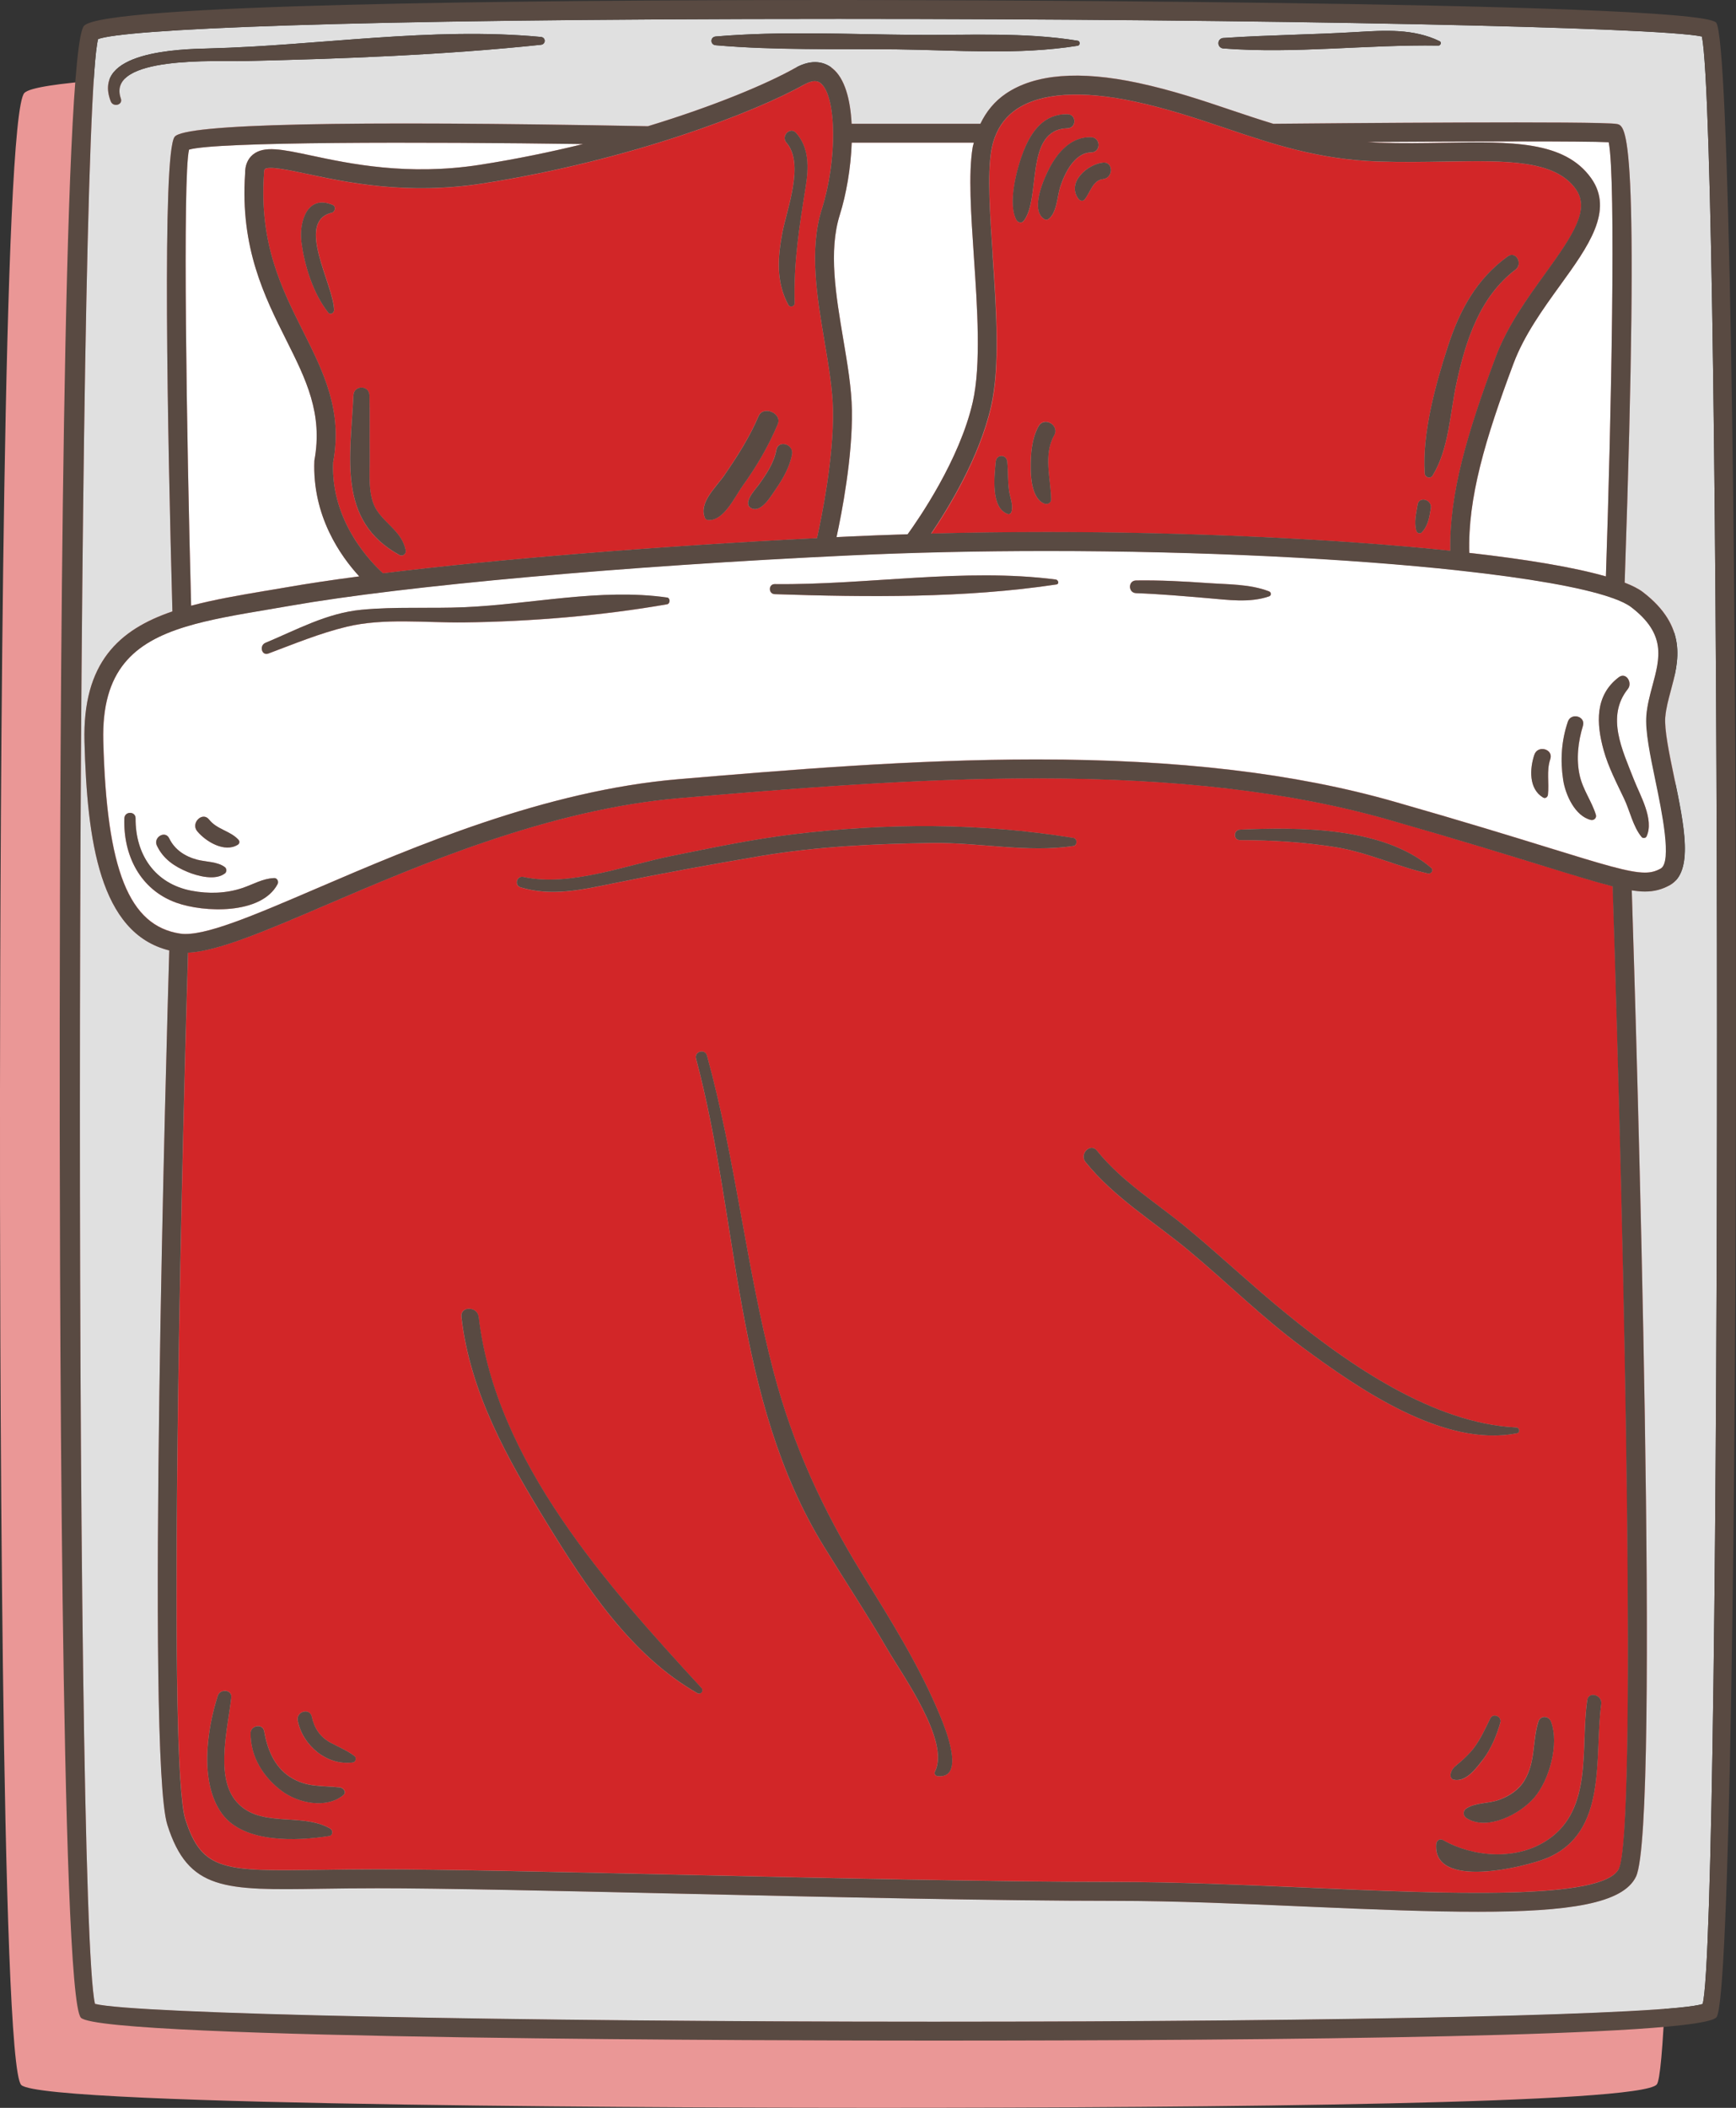 <?xml version="1.0" encoding="UTF-8"?>
<svg id="Layer_2" data-name="Layer 2" xmlns="http://www.w3.org/2000/svg" viewBox="0 0 348.91 423.41">
  <rect x="0" y="0" width="348.91" height="423.41" fill="#333333" stroke="none"/>
  <defs>
    <style>
      .cls-1 {
        fill: #594a42;
      }

      .cls-1, .cls-2, .cls-3, .cls-4, .cls-5 {
        stroke-width: 0px;
      }

      .cls-2 {
        fill: #d22628;
      }

      .cls-3 {
        fill: #e0e0e0;
      }

      .cls-4 {
        fill: #fff;
      }

      .cls-5 {
        fill: #ea9796;
      }
    </style>
  </defs>
  <g id="Object">
    <g>
      <path class="cls-5" d="m156.77,13.5c-66.92,0-147.6.89-151.86,5.16C.62,22.95.05,160.17,0,218.97c-.04,45.84.16,195.73,4.27,199.84,4.37,4.37,143.5,4.59,171.35,4.59h.01c69.89,0,153.92-.81,157.35-4.68,5.28-5.94,5.21-395.42-.08-400.7-4.47-4.47-174.42-4.52-176.14-4.52Z"/>
      <path class="cls-4" d="m330.92,143.68c.17-2.05.71-4.06,1.23-6,1.49-5.55,2.79-10.34-4.29-15.75-.81-.62-2.08-1.22-3.73-1.82-.15-.04-.3-.08-.44-.15-5.9-2.02-16.48-3.85-30.13-5.35h0s-.08,0-.12,0c-.07,0-.13-.03-.2-.04-21.96-2.39-51.76-3.91-82.77-3.91-13.71,0-27.03.3-39.6.88-45.36,2.12-89.49,6.09-112.42,10.1l-4.51.77c-6.16,1.04-11.77,1.99-16.57,3.45,0,0,0,0,0,0-10.44,3.18-16.96,8.77-16.59,22.98.68,25.92,5.17,37.13,15.47,38.68,4.7.68,14.76-3.65,27.67-9.19,19.24-8.25,45.6-19.56,72.53-21.84,21.98-1.86,46.9-3.96,71.93-3.96,28.39,0,51.87,2.77,71.8,8.46,13.85,3.96,23.92,7.06,31.27,9.33,10.66,3.29,16.01,4.94,19.17,4.94,1.22,0,2.14-.24,3.19-.82,2.36-1.31.23-11.55-1.04-17.67-1.07-5.15-2.08-10.01-1.82-13.11Zm-288.9,20.94c1.59,2.02,4.23,2.24,5.91,4.06.28.31.23.78-.13,1-2.64,1.66-6.42-.61-8.15-2.69-1.39-1.66,1.04-4.05,2.37-2.37Zm-8.01,3.78c1.1,2.3,3.2,3.65,5.63,4.29,1.77.47,4.15.37,5.6,1.53.33.27.33.93,0,1.2-1.92,1.52-5.5.56-7.57-.28-2.64-1.08-4.9-2.63-6.14-5.28-.78-1.67,1.68-3.13,2.48-1.45Zm21.77,9.21c-3.28,6.17-14.82,5.72-20.37,3.72-7.28-2.62-10.67-9.56-10.42-16.95.05-1.45,2.26-1.46,2.25,0-.05,7.28,3.87,13.16,11.28,14.56,3.39.64,6.91.54,10.2-.56,2.16-.73,4.06-1.9,6.35-1.99.64-.02.98.7.7,1.23Zm78.28-56.21c-13.16,2.3-27.4,3.47-40.76,3.64-7.66.1-16.12-.94-23.63.87-5.42,1.31-10.52,3.43-15.73,5.38-1.36.51-1.88-1.61-.59-2.15,6.33-2.64,12.33-5.98,19.29-6.64,6.9-.66,13.75-.22,20.66-.51,13.43-.58,27.38-3.86,40.76-1.95.69.1.67,1.26,0,1.37Zm78.27-4c-18.33,2.77-38.12,2.57-56.62,1.95-1.3-.04-1.3-2.03,0-2.02,18.59.21,38.05-3.31,56.49-.92.51.07.75.9.13.99Zm42.73,2.39c-3.94,1.36-8.28.69-12.37.35-4.78-.4-9.56-.83-14.35-1-1.64-.06-1.65-2.53,0-2.55,4.8-.07,9.56.18,14.35.52,4.1.29,8.51.18,12.37,1.67.48.19.51.83,0,1Zm56.53,32.69c-.8,2.4-.2,4.71-.47,7.15-.05.47-.52.84-.98.56-2.89-1.74-2.69-5.77-1.75-8.6.68-2.02,3.89-1.16,3.2.88Zm8.15,12.23c-3.19-.78-5.1-5.05-5.56-8.04-.61-3.98-.35-7.87.94-11.69.64-1.91,3.63-1.12,3.03.84-.97,3.18-1.38,6.66-.65,9.94.65,2.94,2.42,5.18,3.26,7.93.19.62-.43,1.17-1.02,1.02Zm11.2,3.31c-.16.35-.74.42-.98.13-1.74-2.1-2.35-5.23-3.51-7.67-1.5-3.17-3.19-6.37-4.13-9.77-1.49-5.38-1.8-11.02,3.05-14.68,1.47-1.11,2.79,1.14,1.82,2.35-4.47,5.58-1.08,12.35,1.19,18.17,1.24,3.19,4.15,8.03,2.56,11.46Z"/>
      <path class="cls-2" d="m61.83,34.97c-3.65-.78-7.78-1.65-8.6-.99-.07.05-.19.33-.18.98-.95,14.01,3.54,22.96,7.88,31.62,4.1,8.18,7.97,15.92,6.02,26.35-.48,11.92,7.79,20.2,10.04,22.23,22.95-2.83,54.5-5.4,87.21-7.06.89-3.98,3.37-16,3.22-25.61-.07-4.18-.86-8.85-1.69-13.8-1.54-9.11-3.13-18.54-.56-26.67,1.54-4.89,2.29-10.48,2.27-15.21,0-.01,0-.02,0-.03,0-.01,0-.03,0-.04-.03-4.8-.87-8.69-2.51-10.02-.31-.25-1.15-.93-3.35.31-9.68,5.44-34.86,15.22-64.56,19.84-15.2,2.36-27.23-.2-35.19-1.89Zm5.32,27.36c0,.55-.78.97-1.16.48-3.02-3.82-4.79-9.4-5.4-14.19-.51-4,1.14-9.65,6.31-7.44.69.29.46,1.39-.2,1.55-7.43,1.76.45,14.6.46,19.6Zm13.12,49.16c-12.56-6.87-9.84-19.67-9.25-32.07.1-2.08,3.18-2.09,3.23,0,.11,4.04,0,8.08.06,12.12.05,3.39-.52,8.11,1.46,11.04,1.96,2.9,5.02,4.35,5.76,7.94.15.74-.58,1.35-1.26.97Zm76.96-64.73c.9-4.77,4.51-13.88.82-18.11-1.16-1.33.77-3.29,1.95-1.95,2.67,3.02,2.53,7.03,1.92,10.85-1.27,7.94-2.46,15.26-2.21,23.35.02.68-.95.94-1.27.35-2.49-4.57-2.16-9.47-1.21-14.49Zm1.95,44.48c-.44,2.52-1.82,4.92-3.26,7-.89,1.29-2.89,4.82-4.88,3.87-1.93-.92.67-3.67,1.31-4.55,1.57-2.16,3.19-4.52,3.67-7.19.37-2.07,3.5-1.19,3.15.87Zm-13.6,4.21c2.61-3.8,5.06-7.63,6.88-11.88.94-2.18,4.77-.57,3.85,1.62-1.86,4.43-4.25,8.5-7.06,12.4-1.58,2.19-3.73,7.01-6.84,6.87-.27-.01-.61-.15-.73-.42-1.33-3.07,2.26-6.2,3.9-8.6Z"/>
      <path class="cls-3" d="m168.77,3.8C66.47,3.8,24.8,5.95,19.72,7.85c-4.48,16.11-5.03,376.04-.63,394.68,7.92,2.02,80.74,3.58,168.53,3.58s148.14-1.46,154.58-3.56c3.88-13.35,3.88-375.33-.14-395.21-8.74-1.9-88-3.54-173.29-3.54Zm77.13,3.83c8.9-.61,17.84-.66,26.76-1.2,5.7-.34,11.46-.7,16.68,1.84.43.21.21.89-.24.88-14.45-.23-28.72,1.68-43.2.58-1.35-.1-1.36-2.01,0-2.11Zm-102.06-.3c13.23-1.13,26.67-.43,39.94-.33,10.88.09,22.06-.58,32.83,1.18.5.08.5.92,0,1-11.93,1.92-24.42.87-36.46.73-12.07-.14-24.27.22-36.31-.83-1.13-.1-1.13-1.65,0-1.75Zm-101.92,2.4c22.06-.56,44.79-4.39,66.79-2.31,1.02.1,1.01,1.47,0,1.57-19.71,2.08-40.2,2.83-60.03,3.28-4.62.11-27.46-1.18-24.4,7.52.46,1.3-1.55,1.8-2.03.56-3.9-10.04,13.88-10.48,19.67-10.62Zm293.71,168.05c-1.62.9-3.17,1.29-5.03,1.29-.79,0-1.67-.09-2.63-.24.9,27.93,5.81,187.58.86,198.09-2.57,5.46-13.62,7.08-31.72,7.08-9.56,0-21.08-.45-34.35-1.03-13.02-.57-26.49-1.16-38.81-1.16-23.33,0-57.49-.77-87.63-1.45-24.51-.56-47.67-1.08-60.47-1.08-4.19,0-7.93.06-11.27.1-19.44.31-26.73.39-30.93-12.82-4.3-13.5-.14-158.07.38-175.66-14.02-3.45-16.52-22.12-17.04-41.95-.42-15.87,6.93-22.5,17.67-26.15-.95-34.9-2.11-92.16.46-95.35,2.08-2.58,34.09-3.28,95.11-2.11,13.53-4.11,24.06-8.58,29.51-11.65,3.68-2.07,6.17-1.11,7.6.05,2.45,1.99,3.58,6.22,3.83,11.11h25.88c1.17-2.44,2.83-4.49,5.11-6.05,5.83-3.96,14.8-4.69,26.63-2.15,6.85,1.47,12.86,3.49,18.66,5.45,2.84.96,5.64,1.89,8.47,2.75,11.66-.11,65.88-.58,69.04.04,1.88.37,4.72.96,1.58,92.13,1.55.61,2.79,1.23,3.64,1.88,9.1,6.96,7.19,14.06,5.65,19.75-.5,1.86-.97,3.62-1.12,5.33-.21,2.54.79,7.36,1.76,12.02,2.04,9.82,3.98,19.09-.83,21.77Z"/>
      <path class="cls-2" d="m187.16,107.19c7.6-.2,15.38-.31,23.31-.31,27.79,0,57.82,1.33,81.03,3.76-.21-11.41,3.34-23.49,9.15-38.98,2.32-6.19,6.33-11.74,9.88-16.63,5.73-7.91,9.09-12.97,6.18-17.04-4.2-5.89-13.96-5.73-26.27-5.52-4.28.07-8.69.14-13.38-.01-12.04-.4-21.16-3.48-30.82-6.73-5.71-1.92-11.61-3.91-18.25-5.33-10.64-2.28-18.84-1.74-23.7,1.58-1.99,1.35-3.41,3.2-4.28,5.49-.02.05-.04.09-.06.13-.3.83-.54,1.71-.7,2.65-.81,4.87-.27,12.78.29,21.15.74,10.94,1.51,22.25-.31,30.23-2.35,10.35-8.65,20.58-12.05,25.58Zm103.85-37.63c2.36-7.24,5.75-13.53,12.02-18.05,1.63-1.18,3.11,1.49,1.56,2.66-7.19,5.46-10.03,14.3-11.86,22.8-1.3,6-1.51,13.24-4.79,18.55-.47.75-1.55.41-1.6-.43-.53-8.02,2.21-17.95,4.67-25.53Zm-6.09,31.8c.27-1.75,2.95-1.01,2.66.73-.3,1.77-.53,3.5-1.82,4.84-.35.36-.95.17-1.09-.29-.53-1.75-.02-3.52.25-5.29Zm-73.06-13.91c-2.21,3.92-.67,8.69-.6,12.85.01.8-.81,1.1-1.45.83-2.29-.98-2.64-4.81-2.66-6.93-.02-2.86.16-6.03,1.58-8.59,1.13-2.04,4.27-.21,3.13,1.83Zm9.83-51.47c-2.06.21-2.58,2.75-3.72,4.12-.35.42-.96.21-1.23-.16-2.43-3.32,1.87-6.97,4.95-7.28,2.13-.21,2.11,3.11,0,3.32Zm-2.37-8.41c1.96.08,1.98,3.03,0,3.06-3.36.04-5.34,4.18-6.23,6.94-.62,1.91-.65,5.22-2.38,6.47-.22.16-.59.14-.81,0-2.91-1.86-.13-8.07,1.03-10.27,1.7-3.24,4.44-6.35,8.39-6.19Zm-13.59,2.77c1.59-4.02,4.13-7.51,8.85-7.39,1.82.04,1.82,2.77,0,2.82-8.79.23-5.23,14.15-8.87,18.67-.36.44-1.12.27-1.37-.18-1.91-3.34.1-10.63,1.4-13.92Zm-5.6,62.37c.15-1.49,2.17-1.49,2.31,0,.18,1.94.09,3.89.36,5.82.2,1.44.9,2.87.48,4.31-.09.3-.42.52-.73.41-3.49-1.2-2.7-7.74-2.42-10.54Z"/>
      <path class="cls-4" d="m171.22,82.42c.15,9.4-2.02,20.6-3.09,25.47.85-.04,1.7-.09,2.56-.13,3.84-.18,7.77-.32,11.73-.45,2.16-2.98,10.44-14.93,13.09-26.56,1.69-7.44.91-18.96.23-29.13-.58-8.6-1.13-16.73-.25-22.03.06-.33.17-.62.24-.94h-24.55c-.17,5.09-1.11,10.43-2.39,14.49-2.3,7.26-.78,16.23.68,24.9.86,5.09,1.67,9.9,1.75,14.37Z"/>
      <path class="cls-4" d="m290.37,28.67c13.45-.23,24.07-.39,29.43,7.11,4.64,6.5-.62,13.77-6.19,21.47-3.4,4.7-7.26,10.03-9.4,15.74-5.73,15.3-9.21,27.11-8.9,38.06,11.48,1.3,21.04,2.89,27.46,4.73,1.07-31.56,2.06-79.85.56-87.23-4.97-.24-27.26-.19-48.44-.05.76.05,1.51.12,2.29.14,4.6.15,8.97.08,13.2.01Z"/>
      <path class="cls-4" d="m53.31,118.69l4.49-.76c4.15-.73,9-1.45,14.41-2.16-3.72-4.03-9.48-12.13-9.02-23.26,1.75-9.45-1.68-16.29-5.65-24.22-4.35-8.69-9.29-18.54-8.27-33.43-.03-1.6.5-2.93,1.56-3.81,2.23-1.83,5.83-1.07,11.8.2,7.68,1.64,19.32,4.11,33.81,1.85,7.25-1.13,14.22-2.57,20.75-4.17-32.32-.46-73.78-.49-79.19,1.12-1.31,5.28-.49,57.68.42,91.6,4.59-1.22,9.64-2.09,14.89-2.98Z"/>
      <path class="cls-2" d="m310.31,173.96c-7.34-2.26-17.38-5.37-31.19-9.31-19.58-5.59-42.72-8.31-70.75-8.31-24.87,0-49.7,2.1-71.61,3.95-26.31,2.22-52.34,13.39-71.35,21.54-12.09,5.19-21.69,9.28-27.6,9.52-1.7,56.66-3.94,163.41-.55,174.06,3.35,10.53,7.94,10.45,27.26,10.17,3.36-.05,7.11-.1,11.33-.1,12.85,0,36.02.52,60.56,1.08,30.12.68,64.26,1.45,87.55,1.45,12.4,0,25.91.59,38.98,1.16,27.85,1.23,59.42,2.61,62.47-3.87,3.55-7.54,1.2-121.54-1.26-197.28-3.29-.83-7.62-2.16-13.82-4.07Zm-244.1,194.83c-6.41,1.02-17.1,1.52-21.51-4.36-4.66-6.21-3.17-16.9-.92-23.84.46-1.41,2.88-1.25,2.71.37-.62,5.71-3.2,15.44.68,20.51,4.63,6.05,13.35,2.41,19.23,5.85.55.32.52,1.35-.19,1.46Zm2.8-8.2c-3.4,2.78-9.05,1.64-12.35-.83-3.74-2.79-6.34-6.89-6.28-11.68.02-1.51,2.43-1.94,2.71-.37.63,3.58,1.99,7.16,5.22,9.23,3.37,2.16,6.34,1.67,10.07,2.1.69.08,1.32.98.64,1.54Zm1.93-6.56c-5.22.71-10.12-3.4-11.11-8.41-.36-1.85,2.44-2.64,2.83-.78.48,2.29,1.69,4.09,3.77,5.22,1.65.89,3.36,1.55,4.84,2.71.42.33.2,1.19-.33,1.26Zm238.24-8.2c.41-1.31,2.1-1.21,2.55,0,1.67,4.48-.31,11.66-3.34,15.22-2.83,3.32-9.51,6.84-13.69,4.13-.71-.46-.72-1.46,0-1.92,1.92-1.22,4.32-.94,6.45-1.69,2.07-.73,4.02-1.97,5.19-3.88,2.35-3.84,1.56-7.82,2.83-11.86Zm-17.01,11.67c-.51-.12-.71-.65-.63-1.11.22-1.25,1.09-1.68,1.99-2.48.92-.82,1.83-1.67,2.59-2.65,1.44-1.87,2.37-4,3.42-6.1.56-1.13,2.34-.33,2.01.85-.74,2.6-1.87,5.31-3.52,7.48-1.32,1.72-3.4,4.57-5.85,4.02Zm-42.96-190.85c11.97-.51,28.79-.57,38.45,7.7.54.46-.04,1.25-.65,1.12-6.33-1.45-12.15-4.28-18.66-5.31-6.34-1.01-12.72-1.4-19.14-1.4-1.36,0-1.35-2.05,0-2.11Zm-109.04,173.47c-13.29-7.52-22.51-21.51-30.31-34.24-7.88-12.85-15.39-26.13-17.14-41.34-.25-2.22,3.22-2.2,3.47,0,3.36,29,25.94,54.06,44.78,74.53.51.55-.14,1.43-.81,1.05Zm48.28,16.66c-.48-.05-.77-.49-.54-.94,3.07-6.04-6.54-19.36-9.38-24.25-4.14-7.12-8.67-13.99-12.98-21-18.11-29.46-16.98-65.47-25.67-97.96-.38-1.43,1.81-2.03,2.2-.61,5.77,20.92,7.89,42.6,13.4,63.56,3.84,14.64,9.87,27.7,17.76,40.5,5.68,9.22,11.62,18.63,15.74,28.68.81,1.98,5.26,12.62-.53,12.02Zm27.28-186.83c-9.33,1.39-19.01-.75-28.46-.61-11.48.17-22.98.69-34.31,2.6-9.96,1.68-19.95,3.51-29.84,5.54-6.18,1.27-12.32,2.66-18.5.77-1.34-.41-.79-2.39.58-2.09,9.27,2.03,20.57-2.35,29.69-4.2,8.14-1.64,16.3-3.37,24.54-4.37,18.88-2.29,37.55-2.32,56.31.73.81.13.82,1.51,0,1.63Zm46.02,100.67c-8.05-5.94-15.17-13.05-22.85-19.43-7-5.82-14.99-10.63-20.74-17.78-1.29-1.61.98-3.91,2.29-2.29,5.12,6.35,12.02,10.5,18.23,15.65,6.75,5.6,13.14,11.64,19.95,17.18,12.43,10.11,29.45,22.01,46.12,22.78.64.03.84,1.03.16,1.17-14.81,2.98-32.05-9.1-43.15-17.28Zm60.07,71.69c-1.47,10.63,1.46,25.81-10.98,30.96-4.06,1.68-22.98,6.45-22.19-2.87.06-.67.73-1.14,1.36-.78,6.11,3.46,14.85,4.21,21.15-.11,9.06-6.22,6.44-18.52,7.84-27.98.28-1.88,3.09-1.06,2.83.78Z"/>
      <path class="cls-1" d="m168.77,0C101.85,0,21.17.89,16.91,5.16c-4.29,4.29-4.86,141.51-4.91,200.31-.04,45.84.16,195.73,4.27,199.84,4.37,4.37,143.5,4.59,171.35,4.59h.01c69.89,0,153.92-.81,157.35-4.68,5.28-5.94,5.21-395.42-.08-400.7C340.44.05,170.49,0,168.77,0Zm173.43,402.54c-6.45,2.1-69.44,3.56-154.58,3.56s-160.61-1.56-168.53-3.58c-4.4-18.64-3.85-378.57.63-394.68,5.08-1.9,46.75-4.05,149.05-4.05,85.29,0,164.55,1.64,173.29,3.54,4.02,19.88,4.02,381.86.14,395.21Z"/>
      <path class="cls-1" d="m334.7,144c.14-1.71.62-3.47,1.12-5.33,1.54-5.7,3.45-12.79-5.65-19.75-.85-.65-2.09-1.28-3.64-1.88,3.15-91.16.3-91.76-1.58-92.13-3.16-.62-57.38-.15-69.04-.04-2.83-.86-5.63-1.79-8.47-2.75-5.81-1.96-11.81-3.98-18.66-5.45-11.84-2.53-20.8-1.81-26.63,2.15-2.28,1.55-3.94,3.61-5.11,6.05h-25.88c-.25-4.89-1.37-9.12-3.83-11.11-1.44-1.16-3.92-2.12-7.6-.05-5.45,3.06-15.98,7.54-29.51,11.65-61.02-1.17-93.03-.47-95.11,2.11-2.57,3.18-1.41,60.45-.46,95.35-10.73,3.65-18.08,10.28-17.67,26.15.52,19.84,3.03,38.5,17.04,41.95-.52,17.59-4.68,162.17-.38,175.66,4.21,13.21,11.49,13.13,30.93,12.82,3.34-.05,7.08-.1,11.27-.1,12.81,0,35.96.52,60.47,1.08,30.14.68,64.3,1.45,87.63,1.45,12.32,0,25.79.59,38.81,1.16,13.27.58,24.79,1.04,34.35,1.03,18.1,0,29.15-1.62,31.72-7.08,4.94-10.51.03-170.16-.86-198.09.97.15,1.84.24,2.63.24,1.87,0,3.42-.4,5.03-1.29,4.8-2.67,2.87-11.95.83-21.77-.97-4.66-1.97-9.47-1.76-12.02Zm-11.38-115.44c1.5,7.38.51,55.66-.56,87.23-6.42-1.84-15.97-3.43-27.46-4.73-.32-10.95,3.16-22.77,8.9-38.06,2.14-5.71,6-11.04,9.4-15.74,5.57-7.7,10.83-14.97,6.19-21.47-5.36-7.5-15.98-7.34-29.43-7.11-4.22.07-8.6.14-13.2-.01-.79-.03-1.53-.09-2.29-.14,21.18-.14,43.47-.2,48.44.05Zm-123.8,22.82c-.56-8.37-1.1-16.28-.29-21.15.16-.94.4-1.82.7-2.65.02-.04.04-.09.06-.13.87-2.29,2.29-4.13,4.28-5.49,4.87-3.32,13.06-3.86,23.7-1.58,6.64,1.42,12.54,3.41,18.25,5.33,9.66,3.26,18.78,6.33,30.82,6.73,4.69.15,9.1.08,13.38.01,12.32-.2,22.07-.36,26.27,5.52,2.91,4.07-.45,9.12-6.18,17.04-3.54,4.89-7.55,10.44-9.88,16.63-5.81,15.49-9.36,27.58-9.15,38.98-23.22-2.43-53.25-3.76-81.03-3.76-7.93,0-15.71.11-23.31.31,3.4-5,9.7-15.23,12.05-25.58,1.82-7.98,1.05-19.29.31-30.23Zm-30.73-8.23c1.28-4.06,2.22-9.4,2.39-14.49h24.55c-.07.32-.19.61-.24.94-.88,5.3-.33,13.43.25,22.03.69,10.17,1.46,21.69-.23,29.13-2.64,11.63-10.93,23.58-13.09,26.56-3.97.13-7.89.27-11.73.45-.85.04-1.7.09-2.56.13,1.06-4.88,3.23-16.08,3.09-25.47-.07-4.47-.89-9.28-1.75-14.37-1.46-8.67-2.98-17.64-.68-24.9Zm-7.21-26.13c2.2-1.23,3.03-.56,3.35-.31,1.63,1.32,2.47,5.22,2.51,10.02,0,.01,0,.03,0,.04,0,.01,0,.02,0,.03.03,4.72-.72,10.31-2.27,15.21-2.57,8.14-.98,17.56.56,26.67.83,4.95,1.62,9.62,1.69,13.8.15,9.61-2.33,21.63-3.22,25.61-32.71,1.66-64.26,4.24-87.21,7.06-2.25-2.03-10.52-10.3-10.04-22.23,1.96-10.43-1.92-18.16-6.02-26.35-4.34-8.66-8.83-17.62-7.88-31.62-.01-.65.11-.92.18-.98.81-.67,4.95.21,8.6.99,7.96,1.69,19.98,4.25,35.19,1.89,29.7-4.62,54.89-14.4,64.56-19.84Zm-123.59,13.04c5.41-1.61,46.87-1.58,79.19-1.12-6.53,1.6-13.5,3.04-20.75,4.17-14.5,2.25-26.13-.22-33.81-1.85-5.97-1.27-9.56-2.03-11.8-.2-1.06.87-1.59,2.21-1.56,3.81-1.02,14.89,3.92,24.74,8.27,33.43,3.97,7.93,7.4,14.77,5.65,24.22-.46,11.14,5.3,19.23,9.02,23.26-5.4.71-10.26,1.44-14.41,2.16l-4.49.76c-5.25.89-10.3,1.75-14.89,2.98-.91-33.93-1.73-86.33-.42-91.6Zm287.4,345.26c-3.04,6.48-34.61,5.1-62.47,3.87-13.06-.57-26.57-1.16-38.98-1.16-23.28,0-57.42-.77-87.55-1.45-24.53-.56-47.71-1.08-60.56-1.08-4.21,0-7.97.06-11.33.1-19.31.27-23.91.36-27.26-10.17-3.39-10.65-1.15-117.41.55-174.06,5.91-.24,15.51-4.33,27.6-9.52,19.01-8.15,45.04-19.32,71.35-21.54,21.91-1.85,46.74-3.95,71.61-3.95,28.03,0,51.17,2.72,70.75,8.31,13.81,3.95,23.86,7.05,31.19,9.31,6.21,1.91,10.53,3.24,13.82,4.07,2.46,75.73,4.81,189.73,1.26,197.28Zm8.39-200.85c-1.05.58-1.97.82-3.19.82-3.15,0-8.5-1.65-19.17-4.94-7.35-2.27-17.42-5.38-31.27-9.33-19.92-5.69-43.41-8.46-71.8-8.46-25.02,0-49.94,2.11-71.93,3.96-26.93,2.27-53.28,13.58-72.53,21.84-12.91,5.54-22.96,9.87-27.67,9.19-10.31-1.55-14.79-12.75-15.47-38.68-.37-14.21,6.15-19.8,16.59-22.98,0,0,0,0,0,0,4.79-1.46,10.41-2.41,16.57-3.45l4.51-.77c22.93-4.01,67.06-7.98,112.42-10.1,12.57-.59,25.9-.88,39.6-.88,31,0,60.8,1.52,82.77,3.91.07,0,.13.04.2.04.04,0,.08,0,.12,0h0c13.65,1.5,24.23,3.33,30.13,5.35.14.07.28.11.44.15,1.65.59,2.92,1.2,3.73,1.82,7.08,5.41,5.79,10.2,4.29,15.75-.52,1.94-1.06,3.94-1.23,6-.26,3.1.75,7.96,1.82,13.11,1.27,6.12,3.4,16.36,1.04,17.67Z"/>
      <path class="cls-1" d="m66.69,42.73c.66-.16.89-1.25.2-1.55-5.17-2.22-6.82,3.43-6.31,7.44.61,4.79,2.38,10.37,5.4,14.19.39.49,1.17.06,1.16-.48-.01-5-7.89-17.84-.46-19.6Z"/>
      <path class="cls-1" d="m75.78,102.57c-1.98-2.93-1.41-7.65-1.46-11.04-.06-4.04.05-8.08-.06-12.12-.06-2.09-3.14-2.08-3.23,0-.58,12.41-3.31,25.2,9.25,32.07.69.38,1.42-.24,1.26-.97-.74-3.59-3.8-5.04-5.76-7.94Z"/>
      <path class="cls-1" d="m142.42,104.47c3.1.14,5.26-4.68,6.84-6.87,2.81-3.9,5.2-7.97,7.06-12.4.92-2.2-2.91-3.81-3.85-1.62-1.82,4.25-4.27,8.08-6.88,11.88-1.64,2.39-5.23,5.53-3.9,8.6.12.27.46.41.73.42Z"/>
      <path class="cls-1" d="m152.36,97.56c-.64.88-3.24,3.63-1.31,4.55,1.99.95,3.98-2.58,4.88-3.87,1.44-2.08,2.82-4.48,3.26-7,.36-2.05-2.77-2.94-3.15-.87-.48,2.67-2.11,5.03-3.67,7.19Z"/>
      <path class="cls-1" d="m159.72,60.9c-.25-8.1.94-15.41,2.21-23.35.61-3.82.76-7.83-1.92-10.85-1.18-1.34-3.11.62-1.95,1.95,3.69,4.23.08,13.34-.82,18.11-.95,5.02-1.28,9.92,1.21,14.49.32.59,1.29.33,1.27-.35Z"/>
      <path class="cls-1" d="m205.7,44.43c3.65-4.53.08-18.44,8.87-18.67,1.82-.05,1.82-2.77,0-2.82-4.72-.11-7.25,3.37-8.85,7.39-1.3,3.29-3.31,10.58-1.4,13.92.26.45,1.02.62,1.37.18Z"/>
      <path class="cls-1" d="m210.92,33.76c-1.16,2.2-3.94,8.41-1.03,10.27.22.14.59.16.81,0,1.73-1.25,1.77-4.56,2.38-6.47.89-2.75,2.87-6.9,6.23-6.94,1.98-.02,1.96-2.98,0-3.06-3.96-.15-6.7,2.96-8.39,6.19Z"/>
      <path class="cls-1" d="m216.74,39.94c.27.37.88.58,1.23.16,1.14-1.36,1.65-3.91,3.72-4.12,2.11-.21,2.13-3.54,0-3.32-3.08.31-7.38,3.96-4.95,7.28Z"/>
      <path class="cls-1" d="m287.94,95.51c3.28-5.31,3.49-12.55,4.79-18.55,1.84-8.5,4.67-17.34,11.86-22.8,1.55-1.18.07-3.84-1.56-2.66-6.27,4.52-9.66,10.81-12.02,18.05-2.47,7.57-5.2,17.5-4.67,25.53.06.84,1.14,1.19,1.6.43Z"/>
      <path class="cls-1" d="m285.76,106.93c1.29-1.34,1.52-3.07,1.82-4.84.29-1.75-2.39-2.48-2.66-.73-.27,1.76-.78,3.53-.25,5.29.14.46.74.65,1.09.29Z"/>
      <path class="cls-1" d="m202.55,103.25c.31.11.64-.12.73-.41.42-1.44-.28-2.87-.48-4.31-.27-1.93-.17-3.88-.36-5.82-.14-1.49-2.17-1.49-2.31,0-.28,2.8-1.07,9.35,2.42,10.54Z"/>
      <path class="cls-1" d="m208.74,85.62c-1.42,2.56-1.61,5.72-1.58,8.59.02,2.12.37,5.95,2.66,6.93.64.27,1.46-.03,1.45-.83-.07-4.16-1.61-8.93.6-12.85,1.15-2.04-1.99-3.87-3.13-1.83Z"/>
      <path class="cls-1" d="m55.08,176.38c-2.29.09-4.18,1.26-6.35,1.99-3.29,1.11-6.81,1.2-10.2.56-7.4-1.4-11.33-7.27-11.28-14.56.01-1.46-2.2-1.45-2.25,0-.26,7.38,3.14,14.32,10.42,16.95,5.55,2,17.09,2.45,20.37-3.72.28-.52-.06-1.25-.7-1.23Z"/>
      <path class="cls-1" d="m37.67,175.14c2.06.85,5.65,1.81,7.57.28.33-.27.33-.93,0-1.2-1.45-1.16-3.83-1.07-5.6-1.53-2.42-.64-4.53-1.99-5.63-4.29-.8-1.68-3.26-.21-2.48,1.45,1.24,2.65,3.51,4.2,6.14,5.28Z"/>
      <path class="cls-1" d="m47.8,169.68c.36-.22.41-.69.13-1-1.68-1.82-4.32-2.04-5.91-4.06-1.33-1.68-3.76.71-2.37,2.37,1.74,2.08,5.51,4.35,8.15,2.69Z"/>
      <path class="cls-1" d="m327.18,138.38c.97-1.21-.35-3.46-1.82-2.35-4.85,3.66-4.54,9.3-3.05,14.68.94,3.39,2.63,6.6,4.13,9.77,1.16,2.45,1.77,5.57,3.51,7.67.24.29.82.22.98-.13,1.58-3.43-1.33-8.28-2.56-11.46-2.26-5.83-5.65-12.6-1.19-18.17Z"/>
      <path class="cls-1" d="m317.49,155.75c-.73-3.28-.32-6.76.65-9.94.6-1.95-2.39-2.74-3.03-.84-1.29,3.82-1.54,7.71-.94,11.69.46,2.99,2.37,7.26,5.56,8.04.6.15,1.21-.4,1.02-1.02-.84-2.76-2.61-5-3.26-7.93Z"/>
      <path class="cls-1" d="m308.38,151.6c-.95,2.83-1.15,6.86,1.75,8.6.46.28.93-.09.98-.56.27-2.44-.33-4.75.47-7.15.68-2.04-2.53-2.9-3.2-.88Z"/>
      <path class="cls-1" d="m134.06,120.02c-13.38-1.91-27.33,1.38-40.76,1.95-6.9.3-13.76-.15-20.66.51-6.97.67-12.96,4-19.29,6.64-1.29.54-.77,2.66.59,2.15,5.22-1.95,10.31-4.07,15.73-5.38,7.51-1.81,15.97-.77,23.63-.87,13.36-.17,27.6-1.34,40.76-3.64.67-.12.69-1.27,0-1.37Z"/>
      <path class="cls-1" d="m212.2,116.41c-18.44-2.39-37.9,1.13-56.49.92-1.3-.01-1.3,1.97,0,2.02,18.5.62,38.29.82,56.62-1.95.62-.09.37-.92-.13-.99Z"/>
      <path class="cls-1" d="m255.06,118.79c-3.86-1.49-8.27-1.38-12.37-1.67-4.79-.34-9.54-.59-14.35-.52-1.65.02-1.64,2.49,0,2.55,4.79.17,9.57.6,14.35,1,4.1.34,8.43,1,12.37-.35.51-.17.48-.82,0-1Z"/>
      <path class="cls-1" d="m24.29,19.8c-3.06-8.69,19.78-7.41,24.4-7.52,19.82-.46,40.32-1.21,60.03-3.28,1.01-.11,1.02-1.48,0-1.57-22-2.08-44.73,1.75-66.79,2.31-5.79.14-23.57.58-19.67,10.62.48,1.24,2.49.74,2.03-.56Z"/>
      <path class="cls-1" d="m143.84,9.09c12.03,1.05,24.23.7,36.31.83,12.04.14,24.53,1.19,36.46-.73.5-.08.5-.92,0-1-10.77-1.75-21.95-1.09-32.83-1.18-13.26-.11-26.71-.81-39.94.33-1.13.1-1.13,1.65,0,1.75Z"/>
      <path class="cls-1" d="m245.9,9.74c14.47,1.1,28.75-.81,43.2-.58.45,0,.67-.67.24-.88-5.22-2.54-10.98-2.18-16.68-1.84-8.91.53-17.85.59-26.76,1.2-1.36.09-1.35,2,0,2.11Z"/>
      <path class="cls-1" d="m66.4,367.33c-5.89-3.44-14.61.2-19.23-5.85-3.88-5.07-1.3-14.8-.68-20.51.17-1.61-2.25-1.78-2.71-.37-2.24,6.93-3.74,17.63.92,23.84,4.41,5.88,15.1,5.38,21.51,4.36.71-.11.74-1.14.19-1.46Z"/>
      <path class="cls-1" d="m68.37,359.05c-3.73-.42-6.7.06-10.07-2.1-3.22-2.07-4.59-5.65-5.22-9.23-.28-1.57-2.69-1.14-2.71.37-.06,4.79,2.54,8.89,6.28,11.68,3.3,2.47,8.95,3.61,12.35.83.69-.56.05-1.47-.64-1.54Z"/>
      <path class="cls-1" d="m66.44,350.06c-2.09-1.13-3.29-2.93-3.77-5.22-.39-1.86-3.2-1.06-2.83.78.99,5.01,5.89,9.12,11.11,8.41.54-.07.76-.94.33-1.26-1.48-1.15-3.19-1.82-4.84-2.71Z"/>
      <path class="cls-1" d="m319.01,341.52c-1.4,9.46,1.23,21.77-7.84,27.98-6.29,4.32-15.04,3.57-21.15.11-.63-.36-1.3.11-1.36.78-.78,9.32,18.13,4.55,22.19,2.87,12.44-5.15,9.51-20.33,10.98-30.96.25-1.85-2.56-2.66-2.83-.78Z"/>
      <path class="cls-1" d="m301.16,361.58c-2.13.75-4.53.47-6.45,1.69-.72.46-.71,1.46,0,1.92,4.17,2.71,10.86-.8,13.69-4.13,3.03-3.56,5.01-10.75,3.34-15.22-.45-1.21-2.14-1.31-2.55,0-1.27,4.03-.49,8.01-2.83,11.86-1.17,1.92-3.12,3.16-5.19,3.88Z"/>
      <path class="cls-1" d="m298.03,353.48c1.65-2.16,2.78-4.88,3.52-7.48.34-1.18-1.44-1.98-2.01-.85-1.05,2.1-1.97,4.23-3.42,6.1-.76.98-1.67,1.82-2.59,2.65-.9.81-1.78,1.23-1.99,2.48-.08.47.12,1,.63,1.11,2.45.55,4.53-2.3,5.85-4.02Z"/>
      <path class="cls-1" d="m173.25,316.08c-7.89-12.8-13.91-25.86-17.76-40.5-5.51-20.96-7.63-42.64-13.4-63.56-.39-1.42-2.58-.82-2.2.61,8.69,32.49,7.56,68.5,25.67,97.96,4.31,7.02,8.84,13.88,12.98,21,2.84,4.88,12.45,18.2,9.38,24.25-.23.45.06.89.54.94,5.79.6,1.35-10.05.53-12.02-4.12-10.05-10.06-19.46-15.74-28.68Z"/>
      <path class="cls-1" d="m96.21,264.54c-.25-2.2-3.73-2.22-3.47,0,1.74,15.21,9.26,28.49,17.14,41.34,7.8,12.73,17.02,26.72,30.31,34.24.67.38,1.32-.49.81-1.05-18.84-20.47-41.42-45.53-44.78-74.53Z"/>
      <path class="cls-1" d="m304.92,287.9c.68-.14.48-1.14-.16-1.17-16.68-.78-33.7-12.67-46.12-22.78-6.81-5.54-13.19-11.57-19.95-17.18-6.21-5.16-13.11-9.3-18.23-15.65-1.31-1.62-3.58.68-2.29,2.29,5.76,7.15,13.74,11.96,20.74,17.78,7.68,6.39,14.8,13.49,22.85,19.43,11.1,8.18,28.35,20.26,43.15,17.28Z"/>
      <path class="cls-1" d="m215.75,168.31c-18.76-3.04-37.43-3.02-56.31-.73-8.25,1-16.41,2.73-24.54,4.37-9.12,1.84-20.42,6.23-29.69,4.2-1.36-.3-1.92,1.68-.58,2.09,6.18,1.88,12.32.49,18.5-.77,9.89-2.03,19.88-3.86,29.84-5.54,11.34-1.91,22.84-2.43,34.31-2.6,9.45-.14,19.13,2,28.46.61.82-.12.81-1.5,0-1.63Z"/>
      <path class="cls-1" d="m249.22,168.76c6.42,0,12.8.39,19.14,1.4,6.51,1.04,12.33,3.87,18.66,5.31.61.14,1.19-.65.65-1.12-9.65-8.27-26.48-8.22-38.45-7.7-1.35.06-1.36,2.11,0,2.11Z"/>
    </g>
  </g>
</svg>